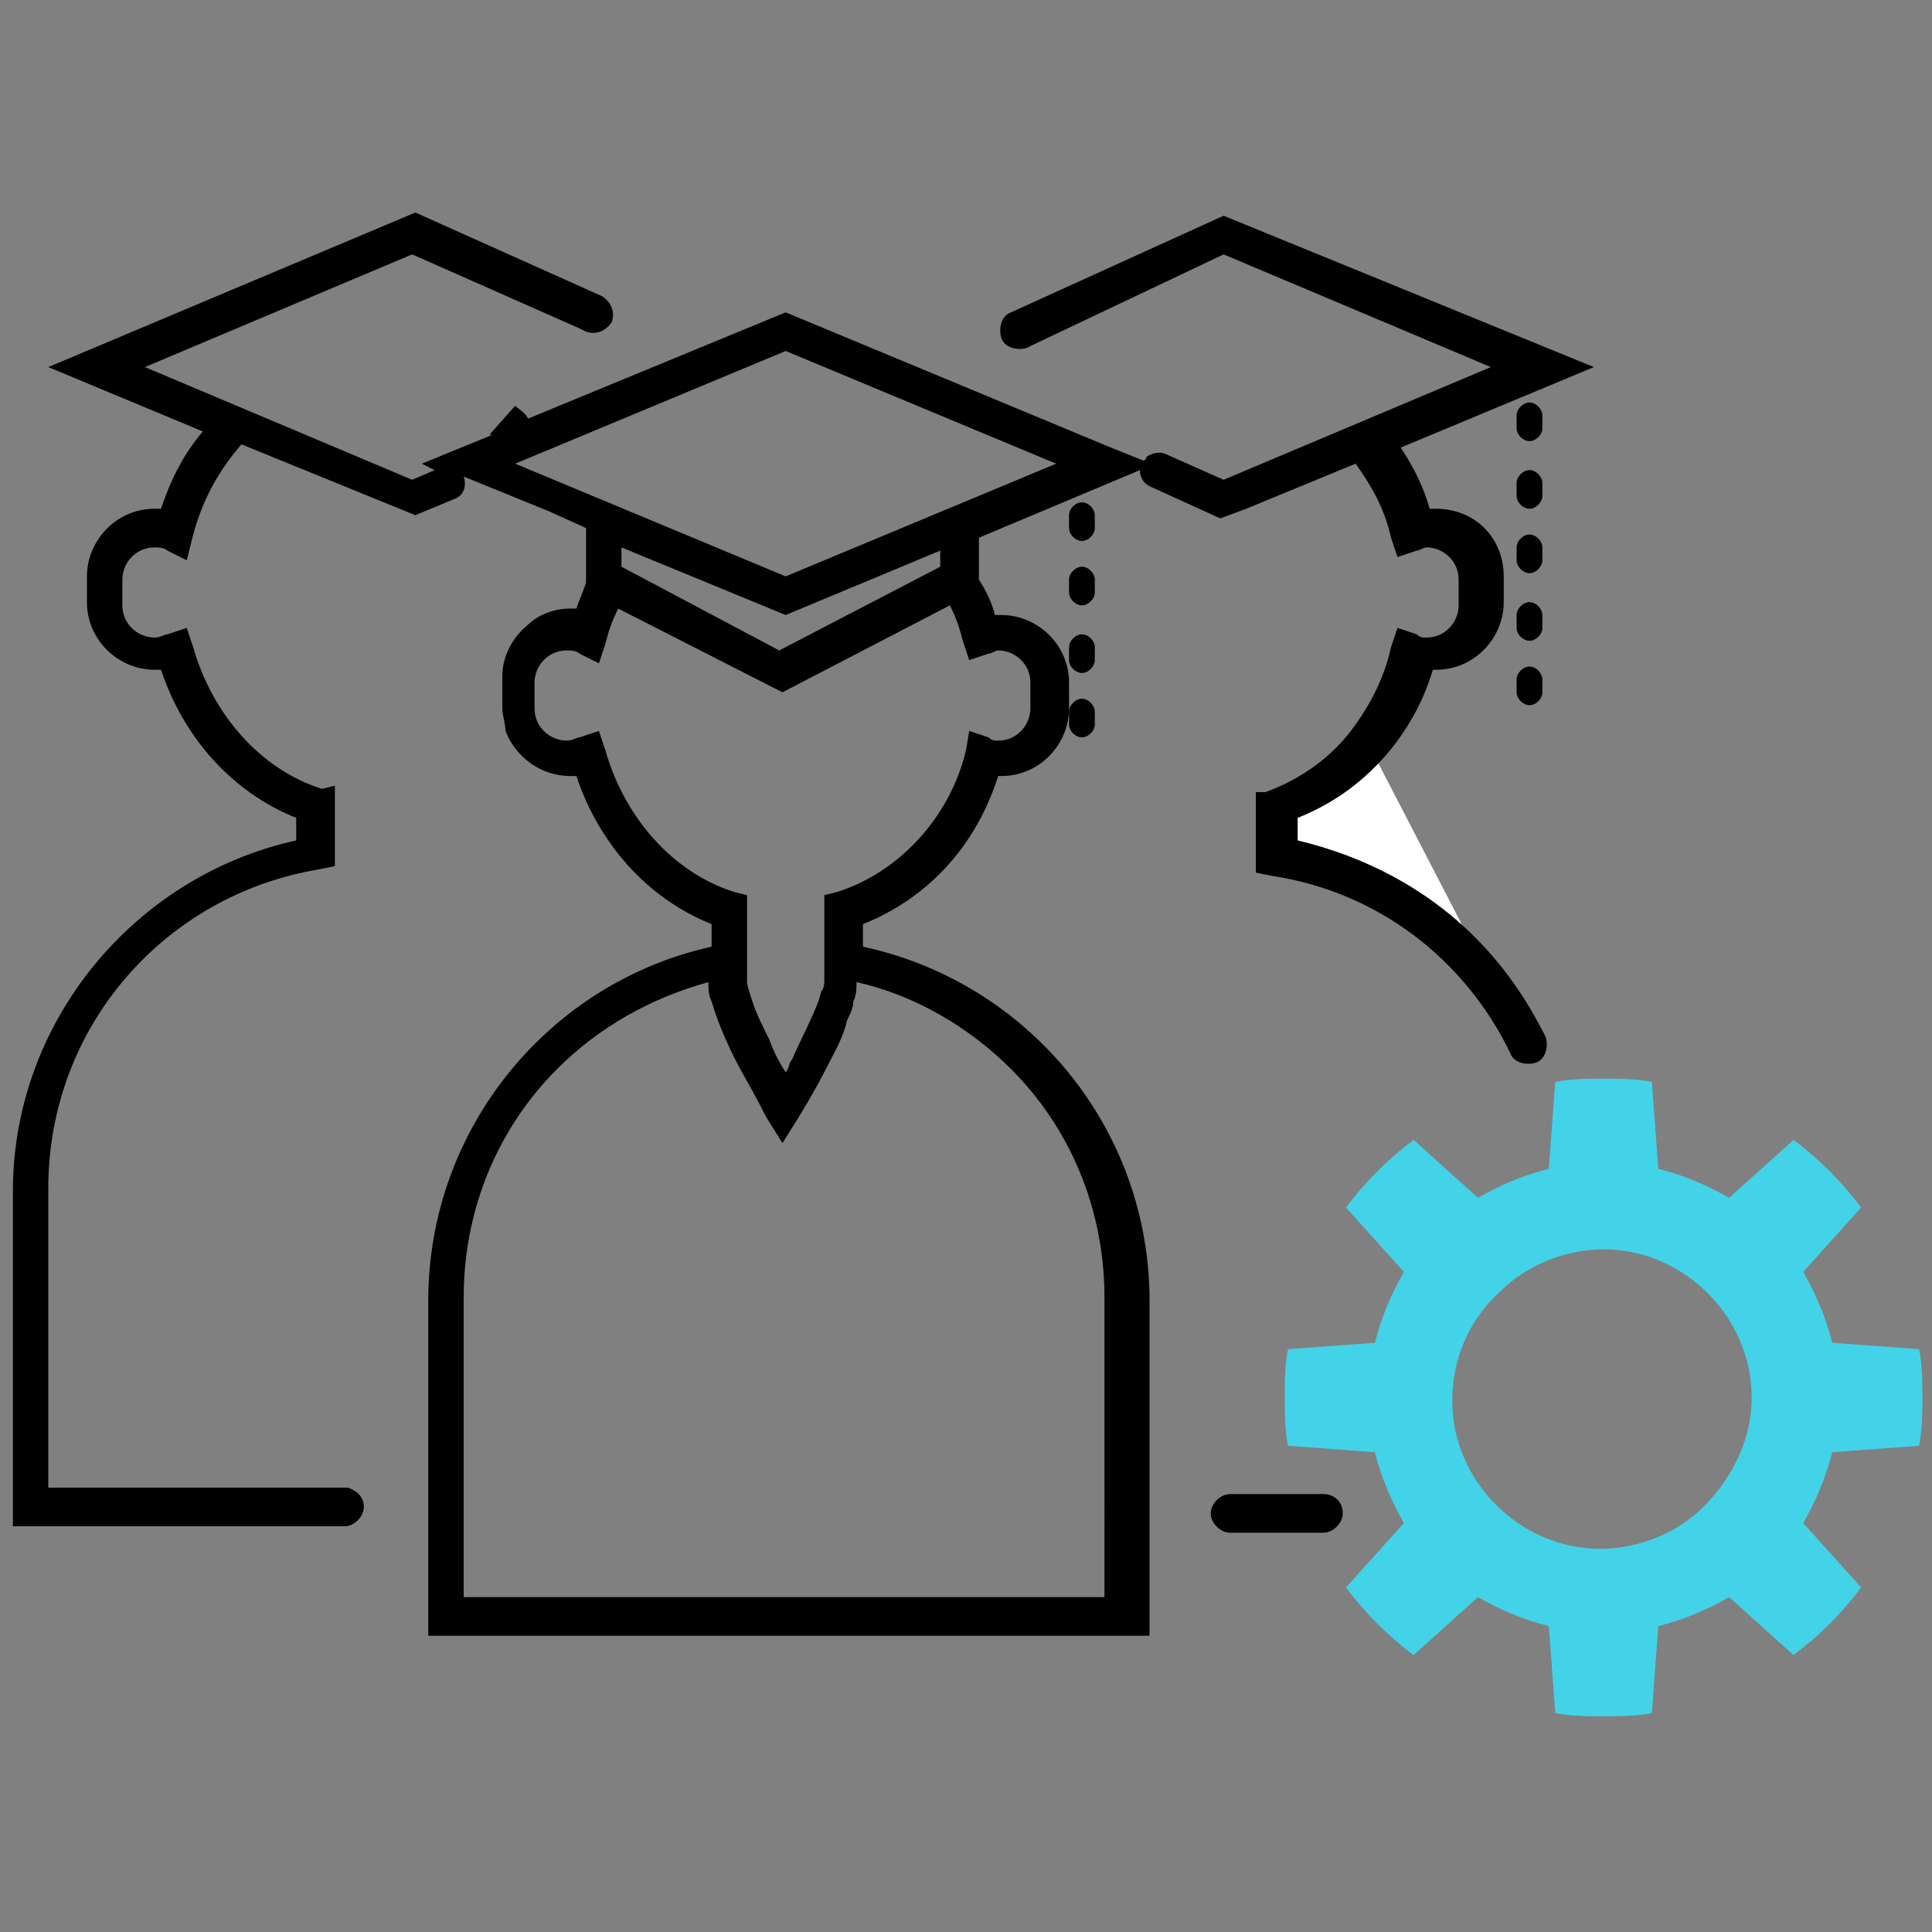 <?xml version="1.0" encoding="utf-8"?>
<!-- Generator: Adobe Illustrator 26.0.2, SVG Export Plug-In . SVG Version: 6.00 Build 0)  -->
<svg version="1.1" id="레이어_1" xmlns="http://www.w3.org/2000/svg" xmlns:xlink="http://www.w3.org/1999/xlink" x="0px"
	 y="0px" viewBox="0 0 60 60" style="enable-background:new 0 0 60 60;" xml:space="preserve">
<rect x="0" y="0" width="60" height="60" fill="#808080" stroke="none"/>
<style type="text/css">
	.st0{fill:none;}
	.st1{fill:#FFFFFF;}
	.st2{fill:#43D3E8;}
</style>
<g>
	<path class="st0" d="M49.8,38.7c-1.3,0-2.4,0.5-3.2,1.3l0,0c-0.9,0.8-1.5,2.1-1.5,3.4c0,2.5,2.1,4.6,4.6,4.6c1.3,0,2.4-0.5,3.2-1.3
		l0,0c0.9-0.8,1.5-2.1,1.5-3.4C54.4,40.8,52.4,38.7,49.8,38.7z"/>
	<path class="st0" d="M17.7,19.1c0.1,0,0.1,0,0.2,0c0.1-0.3,0.2-0.6,0.3-0.8v-1.7l-1.1-0.5l-0.7,3.5C16.7,19.3,17.2,19.1,17.7,19.1z
		"/>
	<path class="st1" d="M40.1,25.4v0.7c2.1,0.4,4,1.5,5.5,3l-2.9-5.6C42,24.4,41.1,25,40.1,25.4z"/>
	<path d="M41.1,46.4h-2.9c-0.3,0-0.6,0.3-0.6,0.6c0,0.3,0.3,0.6,0.6,0.6h2.9c0.3,0,0.6-0.3,0.6-0.6C41.7,46.6,41.4,46.4,41.1,46.4z"
		/>
	<path class="st2" d="M59.6,44.9c0.1-0.5,0.1-1,0.1-1.5c0-0.5,0-1-0.1-1.5l-2.7-0.2c-0.2-0.8-0.5-1.5-0.9-2.2l1.8-2
		c-0.6-0.8-1.3-1.5-2.1-2.1l-2,1.8c-0.7-0.4-1.4-0.7-2.2-0.9l-0.2-2.7c-0.5-0.1-1-0.1-1.5-0.1c-0.5,0-1,0-1.5,0.1l-0.2,2.7
		c-0.8,0.2-1.5,0.5-2.2,0.9l-2-1.8c-0.8,0.6-1.5,1.3-2.1,2.1l1.8,2c-0.4,0.7-0.7,1.4-0.9,2.2l-2.7,0.2c-0.1,0.5-0.1,1-0.1,1.5
		c0,0.5,0,1,0.1,1.5l2.7,0.2c0.2,0.8,0.5,1.5,0.9,2.2l-1.8,2c0.6,0.8,1.3,1.5,2.1,2.1l2-1.8c0.7,0.4,1.4,0.7,2.2,0.9l0.2,2.7
		c0.5,0.1,1,0.1,1.5,0.1c0.5,0,1,0,1.5-0.1l0.2-2.7c0.8-0.2,1.5-0.5,2.2-0.9l2,1.8c0.8-0.6,1.5-1.3,2.1-2.1l-1.8-2
		c0.4-0.7,0.7-1.4,0.9-2.2L59.6,44.9z M52.9,46.8L52.9,46.8c-0.8,0.8-2,1.3-3.2,1.3c-2.5,0-4.6-2.1-4.6-4.6c0-1.4,0.6-2.6,1.5-3.4
		l0,0c0.8-0.8,2-1.3,3.2-1.3c2.5,0,4.6,2.1,4.6,4.6C54.4,44.7,53.8,45.9,52.9,46.8z"/>
	<path d="M35.7,15.1l2.2,1l0.8-0.3l3.4-1.4c0.5,0.7,0.9,1.4,1.1,2.3l0.2,0.6l0.6-0.2c0.1,0,0.2-0.1,0.3-0.1c0.5,0,1,0.4,1,1v0.8
		c0,0.5-0.4,1-1,1c-0.1,0-0.2,0-0.3-0.1l-0.6-0.2l-0.2,0.6c-0.2,0.9-0.6,1.7-1.1,2.4c-0.7,1-1.7,1.7-2.8,2.1L39,24.6v2.5l0.5,0.1
		c3.3,0.5,6,2.6,7.4,5.5c0.1,0.3,0.5,0.4,0.8,0.3c0.3-0.1,0.4-0.5,0.3-0.8c-0.6-1.2-1.3-2.2-2.2-3.1c-1.5-1.5-3.4-2.5-5.5-3v-0.7
		c1-0.4,1.9-1,2.7-1.9c0.7-0.8,1.2-1.7,1.5-2.7c0,0,0.1,0,0.1,0c1.2,0,2.1-1,2.1-2.1v-0.8c0-1.2-0.9-2.1-2.1-2.1c-0.1,0-0.1,0-0.2,0
		c-0.2-0.7-0.5-1.3-0.9-1.9l6-2.5L38,6.7l-6.6,3c-0.3,0.1-0.4,0.5-0.3,0.8c0.1,0.3,0.5,0.4,0.8,0.3l0.2-0.1L38,7.9l8.3,3.5L38,14.9
		l-1.8-0.8c-0.2-0.1-0.5,0-0.6,0.1c0,0,0,0.1-0.1,0.1l-1-0.4L24.4,9.7l-8,3.3c-0.1-0.2-0.3-0.3-0.4-0.4l-0.8,0.9c0,0,0,0,0.1,0
		l-2.2,0.9l0.4,0.2l-0.7,0.3l-8.3-3.5l8.3-3.5l5.2,2.3l0.2,0.1c0.3,0.1,0.6,0,0.8-0.3c0.1-0.3,0-0.6-0.3-0.8l-5.8-2.6L1.5,11.4
		l4.8,2c-0.6,0.7-1,1.5-1.3,2.4c-0.1,0-0.1,0-0.2,0c-1.2,0-2.1,1-2.1,2.1v0.8c0,1.2,1,2.1,2.1,2.1c0.1,0,0.1,0,0.2,0
		c0.7,2.1,2.2,3.8,4.2,4.6v0.7c-5,1.1-8.8,5.6-8.8,10.9v10.4h10.3c0.3,0,0.6-0.3,0.6-0.6c0-0.3-0.2-0.5-0.5-0.6c0,0-0.1,0-0.1,0H1.5
		v-9.3c0-5,3.6-9.1,8.4-9.9l0.5-0.1v-2.5L10,24.5c-1.9-0.6-3.4-2.3-4-4.4l-0.2-0.6l-0.6,0.2c-0.1,0-0.2,0.1-0.4,0.1
		c-0.5,0-1-0.4-1-1v-0.8c0-0.5,0.4-1,1-1c0.1,0,0.3,0,0.4,0.1l0.6,0.3L6,16.6c0.3-1.1,0.8-2,1.5-2.8l5.4,2.2l1.2-0.5
		c0.3-0.1,0.4-0.4,0.3-0.7l2.7,1.1l1.1,0.5v1.7c-0.1,0.3-0.2,0.5-0.3,0.8c-0.1,0-0.1,0-0.2,0c-0.5,0-1,0.2-1.3,0.5
		c-0.5,0.4-0.8,1-0.8,1.6V22c0,0.2,0.1,0.5,0.1,0.7c0.3,0.8,1.1,1.4,2,1.4c0.1,0,0.1,0,0.2,0c0.7,2.1,2.2,3.8,4.2,4.6v0.7
		c-5,1.1-8.8,5.6-8.8,11v10.4h22.4V40.4c0-5.4-3.8-9.9-8.9-11v-0.7c2-0.8,3.5-2.4,4.2-4.6c0,0,0.1,0,0.1,0c1.2,0,2.1-1,2.1-2.1v-0.8
		c0-1.2-1-2.1-2.1-2.1c-0.1,0-0.1,0-0.2,0c-0.1-0.4-0.3-0.8-0.5-1.1v0v-1.3l5-2.1C35.4,14.8,35.5,15,35.7,15.1z M32,22
		c0,0.5-0.4,1-1,1c-0.1,0-0.2,0-0.3-0.1l-0.6-0.2L30,23.3c-0.5,2.1-2.1,3.8-4,4.4l-0.4,0.1v2.7c0,0,0,0.2-0.1,0.3
		c-0.1,0.5-0.6,1.4-0.9,2.1c-0.1,0.1-0.1,0.3-0.2,0.4c-0.2-0.3-0.4-0.7-0.5-1c-0.2-0.4-0.4-0.8-0.5-1.1c-0.1-0.3-0.2-0.6-0.2-0.7
		v-2.7l-0.4-0.1c-1.9-0.6-3.4-2.3-4-4.4l-0.2-0.6L18,22.9c-0.1,0-0.2,0.1-0.4,0.1c-0.5,0-1-0.4-1-1v-0.8c0-0.5,0.4-1,1-1
		c0.1,0,0.3,0,0.4,0.1l0.6,0.3l0.2-0.6c0.1-0.4,0.2-0.7,0.4-1.1l5.1,2.6l5.2-2.7c0.2,0.4,0.3,0.7,0.4,1.1l0.2,0.6l0.6-0.2
		c0.1,0,0.2-0.1,0.3-0.1c0.5,0,1,0.4,1,1V22z M34.5,49.6H14.4v-9.3c0-2.8,1.1-5.3,2.9-7.1c1.3-1.3,2.9-2.2,4.7-2.7v0
		c0,0.2,0,0.4,0.1,0.6c0.2,0.7,0.6,1.6,1,2.3c0.4,0.7,0.7,1.3,0.7,1.3l0.5,0.8l0.5-0.8c0,0,0.5-0.8,0.9-1.6c0.2-0.4,0.5-0.9,0.6-1.4
		c0.1-0.2,0.2-0.4,0.2-0.6c0.1-0.2,0.1-0.4,0.1-0.6v0c1.8,0.4,3.5,1.4,4.8,2.7c1.8,1.8,2.9,4.3,2.9,7.1V49.6z M24.4,19.1l4.8-2v0.5
		l-5,2.6l-4.9-2.6V17L24.4,19.1z M24.4,17.9l-8.4-3.5l8.4-3.5l8.4,3.5L24.4,17.9z"/>
	<path d="M47.9,19.1c0-0.2-0.2-0.4-0.4-0.4c-0.2,0-0.4,0.2-0.4,0.4v0.4c0,0.2,0.2,0.4,0.4,0.4c0.2,0,0.4-0.2,0.4-0.4V19.1z"/>
	<path d="M47.5,20.7c-0.2,0-0.4,0.2-0.4,0.4v0.4c0,0.2,0.2,0.4,0.4,0.4c0.2,0,0.4-0.2,0.4-0.4v-0.4C47.9,20.9,47.7,20.7,47.5,20.7z"
		/>
	<path d="M47.9,17c0-0.2-0.2-0.4-0.4-0.4c-0.2,0-0.4,0.2-0.4,0.4v0.4c0,0.2,0.2,0.4,0.4,0.4c0.2,0,0.4-0.2,0.4-0.4V17z"/>
	<path d="M47.9,12.9c0-0.2-0.2-0.4-0.4-0.4c-0.2,0-0.4,0.2-0.4,0.4v0.4c0,0.2,0.2,0.4,0.4,0.4c0.2,0,0.4-0.2,0.4-0.4V12.9z"/>
	<path d="M47.9,15c0-0.2-0.2-0.4-0.4-0.4c-0.2,0-0.4,0.2-0.4,0.4v0.4c0,0.2,0.2,0.4,0.4,0.4c0.2,0,0.4-0.2,0.4-0.4V15z"/>
	<path d="M33.6,21.7c-0.2,0-0.4,0.2-0.4,0.4v0.4c0,0.2,0.2,0.4,0.4,0.4c0.2,0,0.4-0.2,0.4-0.4v-0.4C34,21.9,33.8,21.7,33.6,21.7z"/>
	<path d="M34,20.1c0-0.2-0.2-0.4-0.4-0.4c-0.2,0-0.4,0.2-0.4,0.4v0.4c0,0.2,0.2,0.4,0.4,0.4c0.2,0,0.4-0.2,0.4-0.4V20.1z"/>
	<path d="M34,16c0-0.2-0.2-0.4-0.4-0.4c-0.2,0-0.4,0.2-0.4,0.4v0.4c0,0.2,0.2,0.4,0.4,0.4c0.2,0,0.4-0.2,0.4-0.4V16z"/>
	<path d="M34,18c0-0.2-0.2-0.4-0.4-0.4c-0.2,0-0.4,0.2-0.4,0.4v0.4c0,0.2,0.2,0.4,0.4,0.4c0.2,0,0.4-0.2,0.4-0.4V18z"/>
</g>
</svg>
